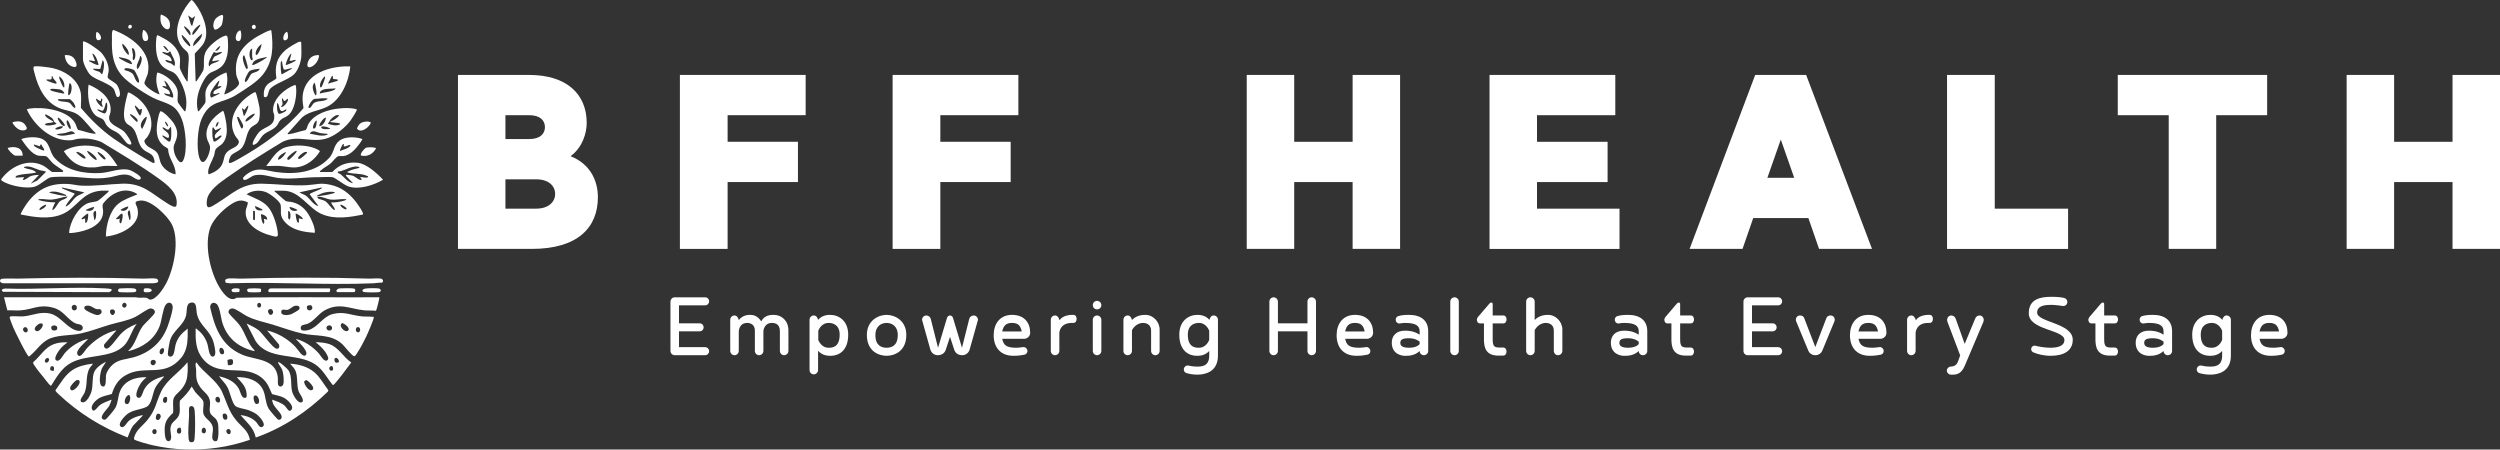 <?xml version="1.0" encoding="UTF-8"?>
<svg id="Source" xmlns="http://www.w3.org/2000/svg" viewBox="0 0 673.36 121.088">
  <rect x="0" y="0" width="673.36" height="121.088" fill="#333333" stroke="none"/>
  <defs>
    <style>
      .cls-1 {
        fill: #fff;
      }
    </style>
  </defs>
  <g id="Name">
    <g>
      <g>
        <path class="cls-1" d="M27.193,51.369c-5.281.444-6.34,4.581-10.426,6.317-3.505,1.489-7.55.797-11.162.1-.207-.297,1.519-2.847,1.834-3.259,3.046-3.971,6.586-5.361,11.57-4.919.854.076,1.78.329,2.64.381,3.649.222,7.678-.399,11.33-.514,5.515-.173,7.865,2.688,12.088,5.295.465.287,2.273,1.539,2.458.564.623-3.28-2.512-5.599-4.819-7.266-4.848-3.504-10.336-6.761-15.452-9.852-2.098-.805-4.11-1.085-6.346-.811-.542.066-1.141.328-1.767.373-5.103.372-9.868-3.858-11.899-8.252.008-.149.582-.259.723-.28,3.679-.534,10.225.359,12.264,3.907.244.425.577,1.691.814,1.829,1.308.247,2.848.893,4.15,1.011.14.013.673.127.55-.171-1.586-1.437-2.924-3.539-4.615-4.827-1.403-1.068-3.273-1.164-4.891-1.781-4.036-1.54-5.977-5.564-6.948-9.543-.13-.534-.385-1.134-.233-1.672.296-.423,4.283.171,4.985.319,3.216.679,6.57,2.74,7.553,6.043.473,1.589.147,3.13.191,4.72,2.626,3.07,5.407,5.819,8.703,8.165,1.722,1.225,3.54,2.364,5.338,3.475.707.437,5.216,3.246,5.594,3.215.498-.042-.012-1.488-.211-1.799-.545-.851-1.537-1.06-2.287-1.616-2.202-1.632-1.549-4.672-3.549-6.396-.357-.308-1.029-.609-1.321-.945-1.48-1.71-.095-6.225.39-8.237.372-.264,2.326,1.209,2.693,1.504,2.938,2.36,4.956,6.846,2.636,10.308-.634.946-1.352.941-.484,2.144.743,1.029,2.375,1.225,3.134,2.406.444.691.551,1.851.889,2.636.641,1.488,2.408,2.742,3.963,3.023.181-2.477-1.959-4.275-1.982-6.767-.162-.385-.87-.621-1.225-.916-2.248-1.864-2.045-4.667-1.515-7.3.128-.635.291-1.492.646-2.006.68-.205,3.072,2.437,3.475,3.049.876,1.329,1.324,2.643.885,4.215-.484,1.734-1.122,1.81-.601,3.935.205.836,1.563,3.7,2.394,2.013,1.226-2.488.643-8.584-.418-11.164-1.544-3.754-3.349-3.892-6.726-5.234-2.389-.949-7.785-4.498-9.407-6.455-2.486-3-2.739-6.12-2.649-9.817.01-.415-.157-2.494.418-2.438,4.762,1.763,10.495,5.881,9.242,11.721-.127.59-.938,2.236-.923,2.555.045.966,3.128,2.917,4.105,3.081-.531-1.474-.958-2.743-.886-4.348.013-.295.124-1.49.337-1.559,1.849.491,4.045,2.098,4.977,3.809.932,1.711.111,2.889.51,4.274.037.13,1.448,1.997,1.611,2.166.12.123.167.237.375.19.822-3.038-.216-6.148-1.74-8.77-1.356-2.335-2.157-1.626-3.966-2.958-2.286-1.683-2.381-5.379-2.098-7.972.031-.284.083-.615.313-.813,2.357,1.164,4.786,2.442,5.753,5.068.551,1.497.219,2.267.252,3.676.014.579,1.351,2.977,1.76,3.502.109.14.125.262.355.21.043-1.193.075-2.392.128-3.586.044-1.005.416-3.372-.127-4.156-.312-.451-.997-.927-1.381-1.388-2.697-3.246-1.266-7.591.798-10.776.211-.326,1.41-2.003,1.653-2.004.352.159.675.646.923.971,1.983,2.599,4.038,7.31,2.436,10.451-.576,1.13-1.702,2.066-2.515,3.024l.227,7.464c.235.055.244-.079.356-.209.24-.279,1.655-2.541,1.725-2.807.419-1.595-.242-3.159.666-4.999.739-1.497,3.583-3.807,5.18-4.264.77-.22.719.636.764,1.26.174,2.397.037,5.715-2.03,7.296-2.004,1.533-2.873.706-4.417,3.388-1.481,2.573-2.354,5.421-1.614,8.393.21.047.255-.068.375-.191.225-.231,1.522-1.871,1.583-2.068.225-.726-.042-2.005.066-2.829.326-2.49,3.448-4.663,5.654-5.361.533,2.128.098,3.927-.628,5.917,1.078-.208,4.068-1.903,4.024-3.071-.022-.582-.652-1.493-.741-2.163-.6-4.566,1.23-7.488,4.91-9.924.541-.358,4.165-2.436,4.521-2.088.552,4.34.525,8.322-2.269,11.893-1.617,2.066-4.871,4.024-7.133,5.456-4.045,2.559-7.078,1.239-9.377,6.486-1.086,2.478-1.471,8.049-.58,10.569,1.083,3.064,2.966-1.385,2.86-2.975-.046-.691-.626-1.52-.811-2.221-.853-3.235,1.717-6,4.273-7.553.37.079.87,3.087.934,3.605.219,1.753.205,3.706-.993,5.14-.564.675-1.663,1.04-1.978,1.799-.2.481-.18,1.018-.354,1.535-.441,1.309-1.802,3.398-1.568,4.727.026.145.06.226.187.309,1.35-.494,2.866-1.288,3.524-2.641.768-1.578.274-2.739,2.014-3.903.813-.544,2.124-.846,2.488-1.92.237-.699-.566-1.253-.932-1.896-2.183-3.838-.003-8.034,3.179-10.459.384-.293,1.519-1.099,1.914-1.237.176-.062.244-.18.403.031.248.329,1.003,3.663,1.056,4.233.087.946.13,2.636-.27,3.475-.439.921-1.328,1.044-1.985,1.666-1.517,1.437-1.175,4.214-2.778,5.783-.724.709-2.183,1.168-2.686,1.846-.228.307-.808,1.693-.453,1.954.34.25,2.385-.988,2.814-1.23,6.416-3.623,12.388-7.907,17.188-13.538-.317-1.937-.454-3.724.337-5.571,1.911-4.461,7.865-5.818,12.273-5.668-.395,4.052-2.46,8.994-6.29,10.896-2.443,1.213-5.47,1.195-7.311,3.516l-3.272,3.653c-.061.297.227.199.427.175,1.383-.168,2.956-.812,4.354-1.061.361-.208.529-1.126.739-1.527,1.496-2.857,5.385-4.026,8.395-4.32,1.607-.157,3.156-.214,4.72.252.138.2-1.394,2.575-1.659,2.934-1.4,1.896-3.702,3.787-5.896,4.679-4.313,1.754-8.227-1.004-12.548,1.174-4.971,3.006-10.114,6.204-14.859,9.564-1.945,1.377-5.138,3.598-5.435,6.147-.334,2.861.992,1.85,2.62.857,4.235-2.584,6.658-5.431,12.164-5.345,4.068.063,8.194.661,12.337.388,2.514-.166,3.409-.695,6.129-.096,2.917.642,4.999,2.215,6.82,4.51.376.475,2.261,3.057,1.954,3.501-3.553.755-7.577,1.374-11.028-.093-3.763-1.599-5.926-6.317-10.426-6.317h-2.329c-.053.235.078.244.21.357.448.384,2.513,2.27,2.764,2.397.449.228,1.276.194,1.814.326,2.637.646,4.119,2.516,5.179,4.892.465,1.042.957,2.196.86,3.358-3.002-.175-6.342-.704-8.306-3.214-1.288-1.646-.616-2.559-.891-4.27-.171-1.066-2.947-3.087-3.956-3.471-1.724-.656-3.689-.461-5.224.569,2.28,1.225,4.652,1.71,6.218,3.977,1.131,1.638,2.138,4.872,2.219,6.856.041,1.005-1.267.433-1.92.273-3.049-.749-7.141-2.975-6.735-6.665.088-.803.53-1.461.578-2.222-1.688-.893-2.887-.548-4.406.408-2.06,1.297-4.763,3.893-5.651,6.182-1.778,4.581-.189,11.756,2.203,15.931.845,1.474,2.874,4.572,4.788,3.146,12.733-.289,25.519-.049,38.273-.128.186.027.203-.074.186.188-.026.393-.75,3.349-.9,3.445-1.044-.117-2.137-.021-3.176-.124-3.887-.385-6.632-2.187-10.612-.005-1.782.977-2.964,3.033-4.756,3.679-.726.261-1.894.123-1.707,1.308.111.704,1.562.475,2.085.328,2.453-.689,3.811-3.56,6.421-4.28,3.066-.846,5.079.323,7.94.606,1.048.104,2.144-.008,3.194.143.259.253-1.738,4.722-2.032,5.332-.643,1.33-1.511,3.002-2.322,4.225-.171.258-.581,1.026-.871,1.023-.622-.008-2.636-2.684-3.207-3.218-3.101-2.902-7.112-2.04-10.934-2.914-2.624-.6-5.252-1.59-7.826-2.371-2.463-.748-4.645-1.106-7.011-2.305-.914-.464-2.913-1.983-3.756-2.045-.77-.056-1.305.493-1.102,1.231.906,1.183,2.177,2.189,3.034,3.393,1.494,2.102,2.028,4.807,3.923,6.653.028.184.011.227-.18.181-4.304-1.046-7.344-3.607-8.573-7.92-.312-1.095-.61-4.147-1.504-4.791-.896-.646-1.687-.086-1.699.932,1.258,5.561,3.044,10.391,8.638,12.775,3.516,1.498,9.062.966,9.597,6.139.061.594-.141,1.776.209,2.183.429.5,1.091.194,1.261-.366.247-.811.043-2.952-.26-3.782-.294-.805-.902-1.366-1.194-2.141.353-.324,2.494,1.703,2.769,2.077,1.125,1.529.612,3.963,1.044,5.754.205.851,1.449,3.282,2.516,2.973,1.181-.342-.544-2.309-.783-3.069-.52-1.651-.146-3.787-.788-5.38-.313-.778-.968-1.348-1.484-1.977,2.339.14,4.736.794,6.548,2.326,1.587,1.343,2.498,3.201,3.761,4.812l-.104.357c-5.521,5.417-12.126,9.849-19.45,12.402-.521-2.691-2.487-4.084-4.099-6.049,1.585.169,3.191.744,4.283,1.947.446.491.811,1.61,1.603,1.232,1.235-.59-.796-2.816-1.42-3.303-.645-.503-1.73-1.003-2.511-1.266-.866-.292-2.836-.519-3.409-1.123-.867-.912-1.361-3.614-2.024-4.9-.629-1.221-1.549-1.965-2.313-3.036,2.167.495,4.154,1.318,5.309,3.314.481.831.707,2.864,1.912,2.46.441-.148.151-1.7.014-2.121-.445-1.371-1.502-2.38-2.451-3.401,2.848-.149,6.055.84,7.198,3.69.637,1.586.499,3.212,1.387,4.781.227.4,2.322,2.884,2.583,2.961.637.189,1.048-.411.887-1.016-.324-1.219-2.643-2.698-2.487-4.374,1.123.441,2.608.878,3.465,1.758.447.46,1.055,1.946,1.752.879.655-1.004-1.192-2.646-2.032-3.117-1.009-.565-2.174-.671-3.256-1.025-.697-1.495-1.08-2.799-2.319-3.976-4.867-4.622-11.615-.124-16.12-5.281-2.156-2.468-2.19-5.234-2.136-8.374.218-.057.252.091.378.187,1.422,1.091,2.38,2.477,2.859,4.191.205.734.384,3.365,1.453,3.156,1.051-.206.464-2.367.305-3.151-.829-4.081-4.046-4.915-4.709-8.635-.181-1.014.107-3.058-1.549-2.747-1.398.262-1.024,2.215-1.29,3.376-.666,2.905-3.728,4.117-4.435,7.147-.137.586-.555,2.949-.493,3.416.081.615.703.774,1.184.421.591-.435.679-2.186.867-2.909.538-2.063,1.669-3.158,3.289-4.452.007,2.791.123,5.614-1.758,7.871-4.638,5.566-9.908,1.646-15.112,4.779-1.911,1.15-2.903,2.849-3.554,4.943-1.054.369-2.195.499-3.202,1.016-.918.47-2.685,2.012-2.117,3.171.477.974,1.51-.686,1.885-1.011.934-.809,2.217-1.16,3.338-1.633.069.069-.505,1.492-.625,1.702-.415.727-2.487,2.591-1.901,3.405.144.2.552.355.799.287.415-.115,2.484-2.665,2.756-3.171.751-1.398.652-2.72,1.142-4.145,1.085-3.157,4.145-4.208,7.271-4.121-.582.514-1.12.999-1.562,1.647-.448.657-1.859,3.325-.83,3.829,1.005.493,1.328-1.315,1.616-1.911,1.085-2.247,3.126-3.194,5.434-3.818.055.236-.131.3-.25.441-.728.865-1.572,1.667-2.082,2.701-.711,1.44-.882,4.436-2.415,5.139-1.667.764-3.621.726-5.2,1.976-.617.489-2.849,2.793-1.505,3.4.778.352,1.399-1.111,2.01-1.636,1.041-.894,2.454-1.31,3.778-1.571.154.119-2.428,2.589-2.622,2.853-.701.953-1.022,2.141-1.478,3.18-6.884-2.664-13.276-6.613-18.626-11.696-.235-.223-.869-.745-.797-1.042,1.371-1.866,2.518-4.028,4.474-5.358,1.647-1.12,3.627-1.553,5.578-1.785-.17.473-.585.764-.855,1.22-1.192,2.014-.436,4.724-1.468,6.841-.226.464-1.649,2.039-.582,2.333,1.231.34,2.356-2.112,2.595-3.09.373-1.528.116-3.461.628-4.911.445-1.26,2.053-2.326,3.206-2.899-.254.672-.82,1.177-1.104,1.853-.396.943-1.031,4.237.101,4.756,1.253.575.94-2.313,1.015-2.885.135-1.035,1.046-2.293,1.818-2.965,1.671-1.454,3.574-1.386,5.598-1.956,4.388-1.234,7.595-3.988,9.193-8.306.422-1.14,1.252-3.787,1.368-4.925.151-1.477-1.122-2.001-1.902-.896-.779,1.104-1.03,4.251-1.639,5.789-1.428,3.605-4.589,5.68-8.219,6.637-.068.018-.205.036-.185-.06,1.969-1.718,2.324-4.467,3.797-6.526.635-.888,3.147-3.068,3.327-3.734.186-.687-.511-1.145-1.145-1.147-.706-.003-3.144,1.82-4.047,2.261-2.266,1.107-4.486,1.394-6.843,2.095-2.611.777-5.158,1.765-7.828,2.37-2.678.606-5.582.371-8.068,1.248-2.622.925-3.843,3.387-5.948,4.992-.484 0-3.855-6.909-4.239-7.833-.165-.397-1.039-2.563-.977-2.776.029-.098.106-.154.2-.185.598-.194,2.557.041,3.378-.021,2.587-.195,4.814-1.508,7.617-.69,2.742.8,4.714,4.458,7.511,4.586,1.113.051,1.364-1.254.389-1.659-.579-.24-1.016-.124-1.719-.547-2.066-1.241-2.969-3.332-5.65-4.043-3.832-1.016-5.38.46-8.777.717-1.154.087-2.409-.05-3.574-.011l-.893-3.511,35.569-.006c.88.283,1.901.003,2.757.138.465.074.586.49,1.007.503,1.65.051,3.586-2.973,4.29-4.285,2.169-4.041,3.686-11.624,1.64-15.871-1.162-2.412-5.736-6.836-8.553-6.527-2.068.227-1.076.901-.771,2.129,1.147,4.614-4.807,7.221-8.495,7.551.001-2.88,1.011-6.922,3.339-8.81,1.41-1.143,3.309-1.772,4.97-2.458.238-.166-.011-.253-.162-.342-2.679-1.584-5.699-.538-7.771,1.474-.213.207-1.083,1.16-1.162,1.356-.272.669.014,1.282.036,1.913.131,3.896-4.589,5.46-7.765,5.841-.271.033-1.288.195-1.413 0.0.215-2.802,2.364-6.83,5.059-7.936.833-.342,2.041-.325,2.649-.624.388-.19,2.167-1.783,2.599-2.184.163-.152.406-.315.376-.568-.677.041-1.408-.056-2.077,0ZM52.559,4.286l-.817.634-1.069-.76.746,2.463.323.432.816-2.769ZM53.945,6.678c-.223-.22-2.752,2.04-2.012,2.769.345-.198,2.224-2.559,2.012-2.769ZM51.301,9.447c.206-1.119-.832-1.783-1.573-2.389-.31.197-.064.345.062.566.252.443.764,1.165,1.108,1.536.125.135.131.351.404.287ZM54.448,9.196c-.237-.055-.298.134-.44.251-.81.667-2.204,1.901-1.95,3.022.971-.907,2.201-1.857,2.39-3.272ZM51.175,12.468c.479-.553-1.399-2.412-1.824-2.769-.141-.119-.205-.305-.441-.25.16.772.476,1.272.957,1.874.115.144,1.169,1.307,1.308,1.145ZM34.683,14.734c.058-.487-.069-.87-.274-1.299-.089-.186-1.267-1.86-1.488-1.596-.042.591.341,1.3.654,1.8.084.134.91,1.328,1.107,1.094ZM69.262,14.691c.575-.513,1.173-2.076,1.174-2.852-.842.65-1.852,1.923-1.508,3.021.026.019.279-.12.334-.169ZM45.385,13.726c-.301-.555-.685-1.281-1.384-1.383-.146.144,1.062,1.638,1.384,1.383ZM59.358,12.47c-.308-.244-1.264.977-1.385,1.256.724.006,1.14-.682,1.385-1.256ZM35.566,12.973c-.082.083.232,1.671.256,1.956.035.41-.313.913.184,1.314.471-.512.502-1.28.426-1.935-.051-.442-.284-1.446-.866-1.335ZM67.918,13.099c-1.038.192-.851,3.021-.063,3.148.399.065.068-.812.059-1.067-.025-.691.029-1.391.004-2.082ZM45.886,13.854c-.308-.05-.367.337-.697.381-.348.046-.805-.191-1.157-.226-.187-.019-.331-.129-.283.158,1.001.883,2.146.57,2.505,2.155.045.198.019.196-.172.172-.483-.062-1.012-.337-1.515-.376-.061.67,1.128.755,1.617,1.027.275.153.482.532.835.611.44-1.385-.737-2.637-1.133-3.902ZM59.735,13.98c-.07-.064-1.206.257-1.452.255-.278-.003-.586-.267-.691-.202-.107.067-1.081,1.971-1.165,2.24-.144.459-.421,1.22-.028,1.606.554-1.125,1.992-.787,2.706-1.698l-1.823.317c-.28.007.253-1.068.499-1.264.134-.106,2.316-.927,1.953-1.255ZM65.716,14.863c-.914.48.469,3.767.755,3.772l.293-.341c.021-.374-.868-3.433-1.049-3.431ZM37.706,15.113c-.008,1.178-1.333,2.399-.693,3.522.657-.55,1.479-2.554,1.042-3.307-.094-.162-.131-.259-.349-.215ZM35.565,17.252c-.237-1.506-2.33-1.557-3.524-1.887-.041.292.221.398.415.527.403.268,2.173,1.174,2.602,1.301.169.05.33.082.506.059ZM71.821,15.365c-1.299.319-3.711.484-3.901,2.139.181.029.326-.007.496-.069.702-.258,2.553-1.289,3.168-1.745.141-.104.314.002.238-.324ZM36.152,18.932c-.389-.368-2.334-.834-2.594-.411-.295.48.723.526,1.025.658.222.097.899.45,1.048.588.599.553.775,2.145,1.631,2.521.739-.154-.74-3.005-1.111-3.356ZM69.933,18.512c-.77.103-2.07.17-2.707.628-.447.321-1.599,2.619-1.194,2.896.496.339,1.234-1.782,1.695-2.143.636-.499,1.969-.459,2.206-1.381ZM89.719,21.259c-.097-.153.058-.805-.271-.859l-1.134,2.138,2.634-.765.01-.366-1.239-.148ZM14.162,20.526c-.502-.115-.065.614-.368.826-.308.117-.638.035-.955.054-.107.007-.432-.064-.311.188.105.219,2.316.998,2.575.945.082-.017.172-.127.139-.255-.126-.498-1.123-1.089-1.08-1.758ZM17.31,23.546c.173-1.206-.411-2.341-1.383-3.021.003.632.333,1.395.606,1.973.059.125.556,1.299.777,1.048ZM87.557,20.652c-.251-.293-1.089,1.244-1.156,1.424-.187.508-.319.948-.101,1.47.329.047.408-.318.525-.543.157-.305.885-2.173.732-2.351ZM46.516,26.316c.675-.469-1.057-3.386-1.457-3.891-.09-.113-.667-.79-.807-.64l.628,1.509c-.089.088-1.339-.364-1.131.062.857.648,2.151.694,2.012,2.078l-1.635-.315.411.471,1.979.726ZM59.106,21.785c-.129-.14-.531.338-.625.444-.329.368-1.366,1.891-1.588,2.314-.24.459-.486,1.399.008,1.76l2.205-1.058c.221-.452-.772.021-.846.036-.606.117-1.029.153-.694-.568.318-.684,1.514-.802,2.043-1.356.204-.412-.907.032-1.005-.062l.502-1.509ZM84.787,22.288c-1.039.701-.402,2.539.19,3.396.686.001-.104-2.956-.19-3.396ZM18.445,25.687c.783-.218.963-1.978.793-2.62-.146-.551-.492-1.075-.633-.177-.067.428-.416,2.609-.16,2.797ZM90.327,23.8c-1.021.154-2.29.003-3.249.338-.453.158-1.027.481-.904,1.046,1.048-.31,2.333-.38,3.34-.75.101-.037,1.074-.413.813-.633ZM17.31,25.183c.006-.471-.72-.983-1.123-1.078-.326-.077-1.733-.203-2.087-.191-.636.021-.818.27-.163.553.377.163,3.23.844,3.373.717ZM88.313,26.57c-1.204-.284-2.436.058-3.658.055-.867.496-1.294,1.375-1.626,2.274.573.593.963-.57,1.316-.948.996-1.065,2.911-.348,3.968-1.381ZM15.737,26.694c-.41.274.184.463.464.543.801.227,1.87.089,2.538.483.564.333.756,1.129,1.402,1.365.456-.097-.195-1.225-.333-1.426-.137-.199-.869-.965-1.049-.965h-3.021ZM38.208,29.339c-.232-.107-.49.259-.629.197-.165-.075-1.077-1.274-1.258-1.078-.066.411,1.144,2.598,1.323,2.643.447.007.647-1.675.564-1.762ZM65.655,31.226c.266.199,1.161-2.153,1.203-2.387.207-1.15-.928.728-1.017.75l-.69-.503.504,2.139ZM68.548,30.598c-.141-.15-2.81,1.39-2.391,2.139.216.223,2.793-1.71,2.391-2.139ZM35.062,30.724c-.054.254.055.336.182.509.158.214,1.526,1.625,1.642,1.628.914-.678-1.704-2.265-1.825-2.137ZM14.118,31.901c-.216-.239-1.772-1.252-1.968-1.052-.213.778,2.269,1.797,2.267,1.951-.572.372-1.344.241-1.946.447-.151.052-.371.085-.321.306.113.498,2.655.151,2.961-.183.079-.086.131-.23-.014-.26-.631-.103-.551-.737-.979-1.209ZM88.944,32.739c.915-.295,1.743-.876,2.388-1.575-.165-.241-.285-.195-.534-.162-.633.084-1.388.766-1.784,1.24l-.7,1.124c1.115.259,2.174.698,3.272.125.039-.301.003-.2-.173-.264-.496-.18-1.309-.18-1.864-.276-.155-.027-.61-.024-.604-.211ZM39.467,31.479c-.154-.115-.711.499-.819.627-.601.716-1.069,1.837-.376,2.643.258-.399,1.537-3.014,1.195-3.27ZM64.244,31.506c-.106-.062-.239-.018-.353-.027-.203.199.779,2.503.98,2.858.387.682.689-.097.606-.595-.045-.269-1.096-2.156-1.233-2.236ZM17.436,33.87c.283-.269-1.107-1.758-1.378-1.956-.172-.126-.254-.237-.509-.183-.186.186,1.141,2.593,1.887,2.139ZM87.809,31.731c-.416-.407-2.09,1.896-1.761,2.265,1.014-.169,1.619-1.334,1.761-2.265ZM18.129,32.362c-.635.35.465,2.381.755,2.387.495.01-.178-1.598-.312-1.826-.122-.207-.262-.402-.444-.561ZM85.291,32.486c-.283-.035-.608.565-.694.753-.115.253-.526,1.265-.12,1.385.688.204.891-1.704.814-2.138ZM45.258,33.995c.156-.173-.452-1.21-.753-1.258-.179.278.521,1.515.753,1.258ZM58.101,34.248c.516-.304.817-.918.753-1.511-.533.291-.758.929-.753,1.511ZM14.92,34.75c.627.578,2.965-.757,1.577-.762-.222-.001-1.812.445-1.577.762ZM88.816,34.502c-.311-.048-.571-.249-.873-.325-.24-.06-1.309-.276-1.392.01-.221.762,1.672.616,2.078.563.174-.022.369-.059.187-.248ZM43.749,36.515c-.232.211,1.447,1.486,1.639,1.574.138.063.242.115.379.006.456-.285.451-3.35.247-3.972l-.689.837c-.481-.039-.859-.447-1.242-.608-.161-.067-.338-.072-.332.085.477.862,1.667,1.093,1.756,2.155.113,1.358-1.471-.337-1.757-.077ZM57.218,34.563c-.086.58,0,1.508,0,2.14,0,.097.222,1.147.274,1.236.08.137.1.211.287.214.359.006,1.819-1.12,1.958-1.575-.506-.356-1.347.762-1.698.692-.804-1.298,1.196-1.845,1.571-2.895l-1.576.722-.628-.849c-.035-.017-.183.281-.188.314ZM20.206,36.009c-.791-1.18-1.571-.41-2.642-.186-.807.169-1.621.133-2.393.376,1.567.773,3.416.053,5.035-.19ZM83.404,36.009c1.616.177,3.321.984,4.907.19-.152-.231-.334-.176-.558-.194-.592-.047-.982-.059-1.58-.182-1.056-.216-2.03-1.016-2.768.186ZM17.69,55.649c1.258-.493,1.923-1.946,2.903-2.698.645-.496,1.477-.664,2.129-1.141l-6.04-1.321c-.085.302.367.381.585.484.91.43,1.9.725,2.813,1.154.051.19-.05.208-.124.315-.5.722-1.277,1.442-1.793,2.236-.1.154-.575.854-.474.973ZM86.676,50.488l-6.042,1.321c.536.368,1.225.513,1.754.89,1.129.804,1.965,2.53,3.407,2.823l-2.384-3.197c.075-.321,2.528-1.132,2.975-1.436.161-.11.344-.141.29-.401ZM17.814,52.504c-1.451-.572-2.945-1.203-4.531-.756.024.195.462.27.627.315,1.105.306,2.581.62,3.717.691.25.016.198-.027.187-.251ZM90.202,51.748c-1.459-.287-3.25.063-4.535.819-.163.096-.317-.022-.248.312,1.438-.173,2.914-.395,4.311-.786.186-.052.418-.134.472-.344ZM18.192,52.881c-1.42.183-2.781.774-4.219.878-1.132.082-2.373-.254-3.4-.125-.175.022-.367.07-.186.25,1.461.442,3.008.594,4.532.633-.209.243-1.52,2.948-.31,1.766.554-.541.963-1.591,1.565-2.086.595-.489,1.714-.525,2.019-1.316ZM93.223,53.636c-1.361-.118-2.73.261-4.09.124-1.166-.117-2.355-.915-3.59-.754.013.148-.067.271.079.386.489.386,1.482.404,2.124.873.579.422,1.773,2.181,2.265,2.268.27.048.203-.081.143-.268-.205-.637-.819-1.088-.959-1.747.968.032,1.953-.095,2.896-.314.109-.025,1.461-.303,1.131-.567ZM12.4,55.146c-.139-.148-1.985.803-1.761,1.384.187.187,1.961-.798,1.761-1.384ZM91.713,55.146c-.356.356,1.599,1.743,1.633,1.07.018-.357-1.452-1.251-1.633-1.07ZM70.688,56.656c.05-.225-.066-.249-.209-.357-.172-.131-1.738-.847-1.804-.775.101,1.163,1.029,1.233,2.013,1.132ZM34.557,55.65c-.177-.172-1.612.527-1.855.718-.102.08-.231-.003-.158.286.818.394,1.9-.093,2.013-1.005ZM25.367,55.776c-.164-.152-2.409.687-2.265.879.876.285,2.081.206,2.265-.879ZM77.991,55.776c.055.963,1.423,1.315,2.137.818-.004-.192-1.969-.984-2.137-.818ZM34.935,56.657c-1.055.244-.161,1.782-.124,2.517.647.474.264-2.262.124-2.517ZM25.369,59.174c.496.455.74-2.3.312-2.391-.938.336-.332,1.632-.312,2.391ZM68.171,56.782v2.329c.198.256.312.248.504,0v-2.14c0-.133-.357-.24-.504-.189ZM77.613,56.782v1.825c0,.074.264.761.443.443.271-.482.326-2.139-.443-2.268ZM23.731,57.538c-.137-.157-1.642,1.093-1.761,1.323.029.554.8-.203.946.058l.06,1.136c.745.106.873-2.381.754-2.517ZM32.291,58.923c-.122.485-.294.923.189,1.256.318-.004.855-2.553.375-2.642-.365-.067-1.26,1.076-1.57,1.324-.178.432.929-.008,1.006.062ZM81.515,59.048c.364-.349-1.722-1.695-1.887-1.51-.033.399.265,2.258.566,2.391.047.021.317.046.315-.063l-0-1.069,1.006.251ZM71.947,59.174c.177-.849-.927-1.398-1.635-1.51-.14.146.191,2.452.692,2.643.338-.437.123-.904.063-1.383l.88.25ZM33.078,82.685c.638.637,1.407-.503.8-.988-.679-.543-1.265.523-.8.988ZM69.645,81.6c-.519.144-.466,1.218.096,1.237.857.029.742-1.47-.096-1.237ZM19.92,82.107c-.946.146-.719,1.629.216,1.494.898-.129.661-1.629-.216-1.494ZM83.117,82.241c-.171.038-.388.13-.449.307-.234,1.815,2.343.987,1.155-.315-.234-.051-.474-.044-.707.008ZM27.098,83.379c-.253-.244-.684-.029-1.072-.115-.625-.138-1.378-.82-1.987-.918-.631-.102-1.642.014-1.253.869.225.493,2.785,1.634,3.407,1.644.839.014,1.644-.767.905-1.48ZM79.467,82.368c-.807.149-1.417,1.119-2.294,1.115-.412-.002-1.35-.377-1.422.448-.111,1.278,2.045.969,2.791.659.276-.115,1.948-1.08,2.028-1.244.43-.873-.369-1.114-1.105-.978ZM72.917,83.244c-1.55.012-.254,2.496.549,1.18.285-.467-.113-1.183-.549-1.18ZM29.99,83.366c-.925.268.095,2.321.843,1.1.419-.684-.151-1.301-.843-1.1ZM92.17,87.015c-1.202.666.709,2.711,1.548,2.053.82-.642-.934-1.918-1.548-2.053ZM10.728,87.148c-.478.11-1.633,1.096-1.336,1.65.872,1.626,3.435-2.132,1.336-1.65ZM15.266,88.853c.806-1.466-1.688-1.588-1.461-.439.14.705.921.739,1.461.439ZM88.533,87.645c-1.029.184-.64,1.663.446,1.34.807-.24.525-1.513-.446-1.34ZM7.334,89.356c.503-.584-.33-1.687-.945-1.07-.616.619.417,1.682.945,1.07ZM96.208,88.151c-.409.121-.39.684-.32,1.028,1.207,1.251,1.627-1.413.32-1.028ZM59.447,93.685c-.646.158-.381,2.01.578,1.723.756-.226.157-1.903-.578-1.723ZM43.587,93.813c-.595.165-.92,1.547-.147,1.624.654.065,1.247-1.929.147-1.624ZM61.379,98.319c1.19.186,1.584-.185,1.32-1.383-.517-.414-.9-.116-1.436.019l.116,1.363ZM40.757,98.17c.83.831,1.888-1.021.656-1.229-.862-.146-1.064.821-.656,1.229ZM20.675,102.379c-.464.14-1.85,1.63-1.79,2.133.251,2.105,3.639-1.678,2.244-2.14-.153-.045-.303-.039-.455.007ZM82.482,102.373c-.155.013-.531.283-.571.447.025.784,1.238,2.64,2.119,2.243,1.228-.554-1.254-2.714-1.547-2.69ZM34.643,106.402c-.729.066-1.691,2.302-.476,2.44.929.106,1.247-2.51.476-2.44ZM68.638,106.531c-.728.167-.1,2.11.246,2.225,1.572.522.85-2.55-.246-2.225Z"/>
        <path class="cls-1" d="M58.448,118.69c.542-.544.448-3.948.221-4.755-.382-1.358-1.038-1.419-1.771-2.258-.734-.84-.266-2.209-.311-3.215-.096-2.139-1.621-2.684-2.693-4.23-1.2-1.73-1.022-2.733-1.076-4.715-.017-.626-.366-1.348.058-1.947,1.862,2.795,5.515,4.855,6.922,7.935,1.283,2.81,1.737,5.199,3.845,7.737,1.379,1.662,3.322,2.806,3.649,5.226-2.855.953-5.783,1.704-8.771,2.121-5.953.831-11.557.639-17.416-.67-.687-.154-4.876-1.201-5.022-1.66.23-2.234,2.267-3.468,3.577-5.075,2.339-2.869,2.343-4.794,3.777-7.805,1.459-3.064,4.975-5.18,7.049-7.806.083.758.101,1.57.068,2.334-.095,2.13-.391,3.377-1.771,5.027-.763.911-1.996,1.599-2.137,2.899-.115,1.067.109,2.289-.025,3.374-1.868,1.708-2.407,2.732-2.246,5.318.043.685.113,2.39,1.058,2.291,1.162-.122.453-2.388.454-3.057.003-2.003,1.123-2.155,2.018-3.394.934-1.293.282-2.995.569-4.466,1.194-1.142,2.326-2.324,3.145-3.777.381.438.593.985.947,1.442.479.619,1.978,1.926,2.166,2.491.283.852-.214,2.215.058,3.342.374,1.555,2.439,1.91,2.562,4.11.048.861-.427,2.212-.033,2.93.216.393.818.57,1.132.254ZM44.988,107.032c-.934-.673-1.535,1.113-.733,1.431.806.321.847-.942.733-1.431ZM58.44,106.903c-.615.176-.522,1.173.039,1.43,1.229.564.952-1.712-.039-1.43ZM51.264,109.429c-.569.172-.305,1.858-.335,2.436-.1,1.891-.337,4.427-.131,6.289.071.64.231,1.018.946.954.651-.058.643-.81.689-1.334.16-1.833.16-5.218.006-7.052-.06-.709-.269-1.566-1.174-1.293ZM42.83,113.017c1.449-1.265-.989-2.791-.846-.177.245.245.544.441.846.177ZM60.272,112.896c.155.138.434.182.638.147.595-.181.412-1.986-.716-1.607-.404.136-.177,1.232.078,1.46ZM48.642,115.212c-.907-.228-1.278.858-.78,1.503,1.087.405,1.073-.742.78-1.503ZM54.787,115.214c-.601.175-.702,1.628.221,1.495.753-.108.523-1.712-.221-1.495ZM41.575,115.59c-.841.121-.664,1.404.076,1.34.751-.065.726-1.456-.076-1.34ZM61.971,116.802c.407-.423.077-1.567-.725-1.166-.76.38.149,1.765.725,1.166Z"/>
        <path class="cls-1" d="M16.87,46.333l.188-.313c-.869-.735-1.912-1.254-2.771-2.014-.398-.353-1.529-1.782-1.763-1.888-.39-.176-1.662-.096-2.19-.202-1.877-.377-3.558-2.958-4.607-4.455,1.427-.555,3.882-.69,5.323-.163,2.522.922,2.108,3.531,3.678,5.26,3.115,3.431,8.034,4.317,12.47,4.033,2.436-.156,5.473-1.514,7.806-.768.55.176,3.236,1.611,2.898,2.272-.49.955-2.189-.574-2.843-.816-1.974-.73-3.793.215-5.763.528-4.066.646-7.464-.249-11.418-.214-1.097.01-3.008-.003-4.033.122-1.179.144-2.986,2.122-4.489,2.561-2.271.663-6.755-.243-8.754-1.522-.562-.36-.116-.708.213-1.101,2.705-3.23,7.354-5.131,11.245-2.805.432.258,1.786,1.486,2.039,1.486h2.77ZM10.757,39.405l-1.628-.498c-.045.291.047.39.257.56.275.223,1.99,1.032,2.327,1.074.193.024.216.015.186-.187-.075-.516-.639-.941-.759-1.447-.349-.093-.284.255-.383.498ZM8.247,49.479l1.825-.88,2.328-2.327c-.031-.154-1.387-.339-1.704-.437-1.369-.426-2.639-1.323-4.213-.886-.038.268-.011.203.16.281.924.418,2.36.339,3.114,1.228-1.476.391-3.22.307-4.658.693-.386.104-.995.181-.88.692l2.265-.124-.377.753c.875.057,1.441-.789,2.267-1.068.616-.208,1.49-.301,2.139-.315l-2.266,2.389Z"/>
        <path class="cls-1" d="M89.509,46.333c1.825-2.007,4.182-2.806,6.889-2.483,2.359.282,5.206,2.868,6.768,4.56-2.479,1.48-6.529,2.788-9.348,1.797-1.258-.442-3.556-2.403-4.305-2.493-1.062-.127-2.537.02-3.659.008-3.579-.037-7.344.657-10.805.23-2.142-.264-4.959-1.433-7.003-.55-.531.229-2.321,1.761-2.595.694-.109-.426,1.286-1.383,1.676-1.614,2.507-1.486,4.356-.573,6.936-.187,5.182.775,10.904.282,14.633-3.8,1.405-1.538,1.077-3.388,2.777-4.65,1.52-1.129,4.439-1.024,6.156-.39-.239.472-.515.887-.83,1.31-1.015,1.366-2.508,3.059-4.281,3.273-.45.054-.936-.046-1.364.021-.557.087-1.539,1.48-2.083,1.946-.784.671-1.843,1.153-2.578,1.828-.154.141-.36.252-.319.5h3.336ZM92.593,38.781c-.259-.054-.292.128-.401.29-.151.224-.746,1.407-.604,1.598.611-.293,2.576-.778,2.766-1.45.029-.199.012-.211-.184-.186-.498.065-1.016.489-1.576.378l-.001-.629ZM96.874,45.199c-.428-.589-1.396-.327-2.018-.192-1.323.287-2.427,1.13-3.825,1.189-.322.458.402.494.744.767,1.035.827,1.85,2.158,3.336,2.391l-1.702-1.759-.312-.505c.099-.073,1.536.122,1.764.186.788.22,1.506,1.068,2.209,1.191.184.032.359.079.306-.181l-.376-.568c.442-.148,1.911.416,2.138-.066.062-.243-.169-.212-.332-.289-1.504-.713-3.587-.449-5.207-.906-.052-.289.019-.201.162-.28.851-.473,2.159-.752,3.112-.979Z"/>
        <path class="cls-1" d="M71.948,89.012c2.675.634,5.049,1.975,7.052,3.837.89.827,1.29,1.541,2.016,2.391.475.556,1.38.934,1.511-.004.142-1.012-2.175-3.251-2.899-3.957,2.366.551,4.624,2.106,6.233,3.9.489.545,1.425,2.422,2.249,1.877.609-.403.143-1.134-.108-1.626-.588-1.152-1.597-2.037-2.523-2.897-.131-.121-.508-.113-.249-.375,1.156.064,2.401.143,3.496.533,2.523.898,3.739,3.506,5.88,4.944-.574.73-4.484,6.175-4.953,6.097-1.581-1.916-2.628-4.157-4.75-5.581-4.916-3.301-12.647-.931-16.078-6.331l-2.416-4.696c1.116.598,2.355,1.061,3.331,1.892,1.063.906,3.668,4.663,4.69,4.883.747.161.916-.494.722-1.105l-3.205-3.78ZM90.232,97.541c.373.224.879.273,1.086-.184-.198-1.326-1.739-1.328-1.086.184ZM89.679,99.692c.124-.462-.005-1.319-.607-1.054-.776.341-.322,1.653.607,1.054Z"/>
        <path class="cls-1" d="M36.824,87.249c-1.367,1.686-1.911,4.314-3.412,5.84-3.435,3.492-9.989,2.264-14.341,4.669-2.487,1.374-3.803,3.795-5.288,6.107-.175.041-.207-.025-.316-.122-.451-.398-1.369-1.657-1.819-2.21-.734-.902-1.612-1.956-2.246-2.916-.191-.29-.644-.794-.412-1.112,1.847-1.531,3.088-3.896,5.426-4.78,1.164-.44,2.549-.596,3.775-.506-.582.463-1.201.887-1.7,1.447-.478.536-2.329,2.931-1.29,3.434.901.436,1.727-1.386,2.239-1.981,1.532-1.781,3.99-3.327,6.291-3.842-.625.876-3.479,3.014-2.872,4.184.71,1.371,1.992-1.038,2.498-1.601,1.992-2.219,4.835-4.099,7.742-4.848.069-.018.205-.036.185.06l-3.218,3.709c-.215.56.19,1.266.829,1.088.893-.249,2.724-2.934,3.459-3.727,1.275-1.376,2.715-2.235,4.471-2.892ZM12.617,96.456c-.336.092-.711.695-.459,1.037.536.727,1.475-.704.871-.995-.132-.081-.266-.083-.412-.043ZM14.414,99.964c.243-.675.258-1.579-.667-1.27-.219.146-.3.833-.159,1.026l.826.244Z"/>
        <path class="cls-1" d="M.22,75.192c.294-.294,3.85-.133,4.57-.151,11.123-.28,22.482-.334,33.603,0,1.039.031,2.735-.174,3.653-.002.296.055.602.374.576.682-.045.535-.915.496-1.323.578l-40.168-0c-.681.106-1.54-.476-.91-1.108Z"/>
        <path class="cls-1" d="M60.772,76.143l-.138-.639c.054-.199.382-.397.577-.44.931-.207,2.811.009,3.881-.022,11.236-.324,22.999-.355,34.232,0,.94.03,2.442-.157,3.275-.002.557.104.836.852.229,1.104-.749-.06-1.524.127-2.235.157-12.79.542-25.956-.421-38.785.001l-1.036-.159Z"/>
        <path class="cls-1" d="M31.662,44.696c-1.175.061-2.419-.079-3.587.003-.836.058-1.679.328-2.513.382-3.921.255-6.253-1.136-8.372-4.334,2.28-1.652,6.286-1.847,8.959-1.174,2.605.657,4.113,3.031,5.513,5.124ZM25.997,43.06c.33-.748-2.315-2.593-2.517-2.391-.081.565,2.223,2.698,2.517,2.391ZM22.975,42.682c.469-.473-1.815-1.982-2.391-1.761-.254.22,1.642,1.626,1.883,1.704.169.055.332.077.508.057ZM26.437,40.923c-.222.004-.141.166-.067.314.153.308,1.437,1.667,1.707,1.698,1.002.116-.298-1.104-.567-1.325-.153-.126-.974-.69-1.072-.688Z"/>
        <path class="cls-1" d="M71.696,44.696c1.616-1.892,2.685-4.248,5.232-5.027,2.289-.7,5.667-.631,7.894.274.271.11,1.301.561,1.342.805-1.301,2.198-3.727,4.103-6.35,4.325-1.633.138-2.886-.265-4.406-.374-1.207-.086-2.496.06-3.712-.003ZM79.878,40.669c-.281-.261-2.25,1.411-2.422,1.795-.069.155-.162.317-.036.472.145.192.253.131.44.058.355-.14,2.293-2.07,2.018-2.325ZM74.844,42.934c.656.39,2.342-1.754,2.138-2.014-.838.416-1.985.997-2.138,2.014ZM82.111,40.947c-.424.086-1.569.997-1.758,1.392-.248.517.199.537.606.353.163-.074,1.709-1.413,1.754-1.52.045-.336-.392-.267-.602-.225Z"/>
        <path class="cls-1" d="M22.346,11.21c.473-.465,4.208,2.257,4.725,2.766,1.21,1.194,2.231,3.25,2.21,4.975-.007.582-.397,1.455-.237,1.989.124.414,1.919,1.25,2.418,1.863.557.683,1.57,3.48.074,3.332-.447-.588-.467-1.346-.792-1.985-.819-1.608-4.968-2.534-6.446-4.003-.786-.781-1.952-3.142-1.952-4.217v-4.721ZM26.5,17.504c.132-.133-.434-1.636-.561-1.893-.1-.201-.778-1.404-1.075-1.127l.754,2.013-1.573-.252-.062.25c.833.327,1.576,1.001,2.516,1.009ZM25.117,18.512c-.367.313,1.516.762,1.626.827.256.151.459.493.702.68.278.002,1.012-3.493.19-3.774l-.626,2.334-1.893-.067Z"/>
        <path class="cls-1" d="M81.138,15.427c-.133,1.442-.869,3.481-1.885,4.536-1.485,1.542-5.877,2.727-6.702,4.251-.382.707-.33,2.458-1.467,1.832-.129-1.428.11-2.628,1.251-3.558.416-.339,2.006-1.086,2.108-1.421-.475-3.253.026-5.504,2.537-7.656.559-.479,3.242-2.214,3.85-2.199.116.003.305.115.305.186,0,1.266.113,2.804,0,4.029ZM77.991,16.371l.502-1.888c-.641.035-1.675,2.857-1.509,3.021.423.018,2.532-.973,2.642-1.197.048-.281-.097-.185-.286-.161-.423.054-.867.333-1.349.225ZM75.976,16.497c-.368-.097-.367.438-.383.687-.019.291.03,2.848.322,2.839l2.831-1.576c-.547-.277-1.862.535-2.271.259-.229-.155-.496-1.837-.499-2.21Z"/>
        <path class="cls-1" d="M35.314,38.906c-.31.015-.539.044-.826-.119-.688-.391-1.664-2.111-2.514-2.773-1.13-.881-2.279-.986-3.259-2.28-.322-.425-.583-1.219-.889-1.503-.393-.365-1.331-.601-1.821-.949-2.254-1.601-2.518-6.011-2.147-8.49,3,1.247,6.376,3.675,5.905,7.354-.069.539-.4,1.026-.379,1.648.065,1.925,2.927,2.542,4.108,3.708.412.406,2.26,2.962,1.821,3.404ZM27.129,27.198c-.285.244-1.468-1.179-1.233-.34.207.742,1.011,1.689,1.738,1.975.084-.403-.241-.697-.26-1.07-.023-.471.523-1.187-.116-1.195l-.128.629ZM28.766,27.702c-.495-.455-.429,2.216-1.288,2.119-.366-.041-.811-.403-1.229-.356-.35.276,1.604,1.042,1.764,1.081.85.206,1.041-2.284.753-2.844Z"/>
        <path class="cls-1" d="M68.172,39.031c-.58-.416,1.148-2.979,1.567-3.404,1.735-1.758,4.482-1.491,4.101-4.72-.037-.311-.212-.504-.248-.758-.475-3.317,3.139-6.289,5.914-7.303.219.222.226.471.253.758.183,1.929-.266,4.955-1.362,6.581-.997,1.479-1.916,1.262-2.867,2.169-.405.387-.566.962-.884,1.382-1.036,1.368-2.662,1.579-3.774,2.646-.9.863-1.354,2.5-2.699,2.649ZM75.725,28.834c.738.018,1.719-1.228,1.834-1.882.156-.887-.634.253-.892.253-.379.001-.355-.674-.69-.762-.124.513.18,1.096.123,1.562-.044.367-.363.491-.376.829ZM75.631,29.809c-.453-.451-.408-1.69-.912-2.108-.243.538-.109,2.602.337,2.906.279.19,1.162-.24,1.465-.411.287-.162.678-.332.588-.732-.149-.158-1.024.796-1.478.345Z"/>
        <path class="cls-1" d="M1.422,77.717c8.833.32,18.128-.55,26.909-.042.273.016,1.327.099,1.487.149.777.244-.326,1.064-.858.867l-28.108-.1c-.813-.462-.093-.851.57-.875Z"/>
        <path class="cls-1" d="M73.018,77.68h15.736c.327,0,.193,1.007-.126,1.007h-16.114c-.36,0-.407-1.007.504-1.007Z"/>
        <path class="cls-1" d="M57.741,7.916c-.037-.023-.248-.572-.263-.679-.097-.702.108-1.533.517-2.112.273-.386,1.604-1.329,2.002-1.038.306.223-.102,2.261-.281,2.632-.24.499-1.453,1.518-1.974,1.197Z"/>
        <path class="cls-1" d="M43.432,3.913c1.012.376,2.105,1.074,2.301,2.228.502,2.956-2.081,1.699-2.455-.314-.05-.267-.188-1.885.155-1.914Z"/>
        <path class="cls-1" d="M17.436,14.861c1.23-.13,2.286.228,2.838,1.379.568,1.185.613,2.292-.984,1.613-1.228-.522-1.726-1.73-1.854-2.993Z"/>
        <path class="cls-1" d="M6.107,41.927h-1.951c-.494,0-2.089-1.597-2.078-2.076,1.778-.564,4.068-.178,4.03,2.076Z"/>
        <path class="cls-1" d="M85.922,14.861c.013,1.096-.758,2.357-1.676,2.92-1.436.881-1.767-.04-1.206-1.332.508-1.17,1.638-1.691,2.882-1.588Z"/>
        <path class="cls-1" d="M97.271,41.909c-.49-.3.835-1.966,1.4-2.151.403-.132,2.529-.168,2.609.22-.862,1.523-2.25,2.3-4.009,1.931Z"/>
        <path class="cls-1" d="M3.934,32.768c1.153-.203,2.222-.085,2.907.934.406.605.663,1.137-.227,1.367-1.392.359-2.65-.912-3.274-2.018.008-.125.454-.258.595-.283Z"/>
        <path class="cls-1" d="M98.356,32.773c.516-.055,1.13-.119,1.536.287-.432,1.243-2.821,3.049-3.754,1.526.452-1.09,1.006-1.684,2.217-1.813Z"/>
        <path class="cls-1" d="M90.894,78.687c-.578-.181-.226-.934.624-1.013.678-.063,3.302-.095,3.857.061.592.166.22.952.052.952h-4.532Z"/>
        <path class="cls-1" d="M31.946,77.837c.144-.142.457-.145.655-.162.838-.071,2.59-.091,3.407.003.896.103.91.879.246,1.006-.466.089-3.555.089-4.021 0-.206-.039-.351-.136-.426-.337-.034-.143.038-.41.139-.51Z"/>
        <path class="cls-1" d="M98.481,77.714c.709-.106,2.789-.132,3.483-.025.774.119.759.875.131.995-.543.104-3.309.085-3.891-.005-.977-.15-.637-.829.277-.966Z"/>
        <path class="cls-1" d="M70.293,77.824c.06.097.041.529-0.0.657-.041.164-.153.18-.296.207-.376.07-2.649.071-3.022 0-.38-.072-.546-.598-.284-.851.269-.259,3.474-.22,3.602-.013Z"/>
        <path class="cls-1" d="M38.587,8.063c1.057.144,2.012,2.876.672,2.995-1.189.106-1.007-2.299-.672-2.995Z"/>
        <path class="cls-1" d="M64.771,8.188c.298.66.453,3.036-.662,2.879-1.233-.173-.434-2.901.662-2.879Z"/>
        <path class="cls-1" d="M25.999,8.567c.805.158,1.899,2.007.66,2.247-1.062.205-.852-1.618-.66-2.247Z"/>
        <path class="cls-1" d="M77.359,8.566c.226.582.468,1.873-.252,2.201-1.383.629-.8-2.068.252-2.201Z"/>
        <path class="cls-1" d="M38.919,77.698c2.606-.379,2.611,1.35,0,.972-.288-.096-.229-.521-.189-.783l.189-.189Z"/>
        <path class="cls-1" d="M64.502,77.824c.06.097.041.53-0.0.657l-.188.189c-.448-.026-1.782.235-1.916-.323-.288-.942,1.98-.722,2.104-.523Z"/>
        <path class="cls-1" d="M68.77,7.653c-.62.605-1.413-.511-.6-.915.651-.323.893.628.6.915Z"/>
        <path class="cls-1" d="M35.42,6.823c.52.817-1.028,1.36-.864.302.074-.477.706-.55.864-.302Z"/>
      </g>
      <g>
        <g>
          <path class="cls-1" d="M161.038,53.115c0,8.168-5.421,13.924-17.806,13.924h-19.881V20.181h19.144c10.109,0,15.53,5.154,15.53,12.919,0,2.677-1.07,6.56-4.351,8.97,5.423,2.142,7.363,6.76,7.363,11.044ZM136.136,31.025v6.426h6.426c2.879,0,4.218-1.405,4.218-3.214,0-1.807-1.339-3.212-4.218-3.212h-6.426ZM149.526,52.245c0-2.209-1.808-3.949-5.088-3.949h-8.302v7.9h8.302c3.279,0,5.088-1.808,5.088-3.951Z"/>
          <path class="cls-1" d="M195.977,31.025v7.163h18.944v10.844h-18.944v18.007h-12.853V20.181h33.872v10.844h-21.019Z"/>
          <path class="cls-1" d="M253.273,31.025v7.163h18.944v10.844h-18.944v18.007h-12.853V20.181h33.872v10.844h-21.019Z"/>
          <path class="cls-1" d="M377.105,20.181v46.858h-12.786v-18.007h-15.732v18.007h-12.786V20.181h12.786v18.007h15.732v-18.007h12.786Z"/>
          <path class="cls-1" d="M436.207,56.196v10.844h-35.009V20.181h33.872v10.844h-21.088v7.163h19.012v10.844h-19.012v7.163h22.225Z"/>
          <path class="cls-1" d="M487.079,58.739h-14.861l-2.879,8.3h-14.258l17.672-46.858h13.723l17.74,46.858h-14.259l-2.877-8.3ZM483.263,47.894l-3.616-10.309-3.614,10.309h7.23Z"/>
          <path class="cls-1" d="M557.026,56.196v10.844h-32.602V20.181h12.853v36.014h19.749Z"/>
          <path class="cls-1" d="M610.641,31.025h-13.723v36.014h-12.785V31.025h-13.723v-10.844h40.23v10.844Z"/>
          <path class="cls-1" d="M673.36,20.181v46.858h-12.786v-18.007h-15.732v18.007h-12.786V20.181h12.786v18.007h15.732v-18.007h12.786Z"/>
        </g>
        <g>
          <path class="cls-1" d="M182.884,87.084h5.551c.609,0,1.083.475,1.083,1.083s-.475,1.083-1.083,1.083h-5.551v4.256h7.031c.609,0,1.083.476,1.083,1.084,0,.607-.475,1.083-1.083,1.083h-8.194c-.634,0-1.136-.529-1.136-1.163v-13.269c0-.634.502-1.163,1.136-1.163h8.194c.609,0,1.083.476,1.083,1.084,0,.607-.475,1.083-1.083,1.083h-7.031v4.838Z"/>
          <path class="cls-1" d="M205.618,94.51c0,.634-.529,1.163-1.163,1.163s-1.136-.529-1.136-1.163v-5.472c0-1.612-1.163-2.06-2.063-2.06-2.272,0-2.272,2.326-2.272,2.378v5.155c0,.634-.529,1.163-1.163,1.163s-1.137-.529-1.137-1.163v-8.378c0-.634.503-1.163,1.137-1.163s1.03.58,1.163,1.242c1.083-1.402,2.589-1.402,3.092-1.402,1.004,0,2.035.344,2.96,1.746.872-1.746,2.643-1.746,3.383-1.746,2.115,0,3.938,1.56,3.938,4.229v5.472c0,.634-.529,1.163-1.163,1.163s-1.136-.529-1.136-1.163v-5.312c0-1.957-1.296-2.22-2.193-2.22-1.613,0-2.247,1.4-2.247,2.352v5.181Z"/>
          <path class="cls-1" d="M218.045,86.132c0-.634.502-1.163,1.136-1.163s1.031.529,1.163,1.189c1.111-1.349,2.803-1.349,3.226-1.349,2.405,0,4.889,1.613,4.889,5.341,0,4.386-2.617,5.682-4.678,5.682-.74,0-2.22,0-3.437-1.347v5.181c0,.634-.529,1.163-1.163,1.163s-1.136-.529-1.136-1.163v-13.533ZM220.398,91.55s.713,2.115,2.775,2.115c.846,0,2.986,0,2.986-3.515,0-2.909-2.14-3.172-2.986-3.172-2.062,0-2.775,2.115-2.775,2.115v2.458Z"/>
          <path class="cls-1" d="M233.484,90.201c0-3.806,3.014-5.392,5.313-5.392s5.313,1.586,5.313,5.392c0,4.495-3.305,5.631-5.313,5.631s-5.313-1.136-5.313-5.631ZM241.81,90.255c0-2.537-1.717-3.278-3.013-3.278s-3.013.74-3.013,3.278c0,2.96,1.797,3.409,3.013,3.409s3.013-.449,3.013-3.409Z"/>
          <path class="cls-1" d="M254.739,94.193c-.343,1.057-1.216,1.48-2.194,1.48-.977,0-1.797-.74-2.009-1.692l-2.193-7.824c0-.66.529-1.189,1.163-1.189.556,0,1.057.396,1.19.925l1.955,7.771,2.432-8.088c.106-.317.423-.607.794-.607.369,0,.686.29.792.607l2.432,8.088,1.957-7.771c.132-.529.634-.925,1.189-.925.634,0,1.163.529,1.163,1.189l-2.194,7.824c-.211.952-1.03,1.692-2.009,1.692-.977,0-1.849-.423-2.193-1.48l-1.136-3.463-1.137,3.463Z"/>
          <path class="cls-1" d="M276.734,94.536c0,.529-.371.926-.846,1.006-.714.157-1.692.29-2.909.29-3.673,0-5.338-2.459-5.338-5.525,0-3.039,1.638-5.498,4.942-5.498s4.891,2.089,4.891,4.838c0,.899-.767,1.612-1.692,1.612h-5.842c.37,1.666,1.03,2.406,3.833,2.406.369,0,1.136-.08,1.929-.186.554,0,1.031.503,1.031,1.057ZM275.2,89.277c-.343-1.824-1.242-2.299-2.643-2.299-1.612,0-2.299.792-2.616,2.299h5.259Z"/>
          <path class="cls-1" d="M288.684,86.978c-3.225,0-3.356,2.616-3.356,2.616v4.916c0,.634-.529,1.163-1.163,1.163s-1.137-.529-1.137-1.163v-8.378c0-.634.503-1.163,1.137-1.163s1.083.634,1.215,1.295c.926-1.454,3.12-1.454,3.437-1.454h.29c.582,0,.873.477.873,1.111,0,.554-.291,1.057-.873,1.057h-.423Z"/>
          <path class="cls-1" d="M295.478,81.03c.634,0,1.163.529,1.163,1.163s-.529,1.136-1.163,1.136-1.137-.502-1.137-1.136.503-1.163,1.137-1.163ZM294.341,86.132c0-.634.503-1.163,1.137-1.163s1.163.529,1.163,1.163v8.378c0,.634-.529,1.163-1.163,1.163s-1.137-.529-1.137-1.163v-8.378Z"/>
          <path class="cls-1" d="M302.589,86.132c0-.634.503-1.163,1.137-1.163s1.03.554,1.163,1.215c1.347-1.374,3.012-1.374,3.726-1.374,1.823,0,3.726,1.746,3.726,3.939v5.762c0,.634-.529,1.163-1.163,1.163s-1.136-.529-1.136-1.163v-5.472c0-1.612-1.242-2.06-2.167-2.06-2.035,0-2.986,1.955-2.986,1.955v5.578c0,.634-.529,1.163-1.163,1.163s-1.137-.529-1.137-1.163v-8.378Z"/>
          <path class="cls-1" d="M322.417,98.739c1.189,0,3.278-.026,3.278-2.935v-1.269c-1.189,1.296-2.643,1.296-3.383,1.296-2.062,0-4.678-1.296-4.678-5.682,0-3.728,2.483-5.341,4.889-5.341.423,0,2.115,0,3.225,1.349.133-.66.529-1.189,1.163-1.189s1.136.529,1.136,1.163v9.673c0,4.441-3.595,5.102-5.498,5.102-1.109,0-2.272-.159-3.145-.476-.344-.186-.556-.529-.556-.926,0-.58.45-1.057,1.057-1.057.08,0,.211,0,.291.027.952.239,1.717.264,2.22.264ZM325.695,89.092s-.714-2.115-2.775-2.115c-.846,0-2.987.263-2.987,3.172,0,3.515,2.142,3.515,2.987,3.515,2.06,0,2.775-2.115,2.775-2.115v-2.458Z"/>
          <path class="cls-1" d="M352.157,89.25h-7.957v5.261c0,.634-.529,1.163-1.163,1.163s-1.136-.529-1.136-1.163v-13.269c0-.634.502-1.163,1.136-1.163s1.163.529,1.163,1.163v5.842h7.957v-5.842c0-.634.502-1.163,1.136-1.163s1.163.529,1.163,1.163v13.269c0,.634-.529,1.163-1.163,1.163s-1.136-.529-1.136-1.163v-5.261Z"/>
          <path class="cls-1" d="M369.103,94.536c0,.529-.371.926-.846,1.006-.714.157-1.692.29-2.909.29-3.673,0-5.338-2.459-5.338-5.525,0-3.039,1.638-5.498,4.942-5.498s4.891,2.089,4.891,4.838c0,.899-.767,1.612-1.692,1.612h-5.842c.37,1.666,1.03,2.406,3.833,2.406.369,0,1.136-.08,1.929-.186.554,0,1.031.503,1.031,1.057ZM367.569,89.277c-.343-1.824-1.242-2.299-2.643-2.299-1.612,0-2.299.792-2.616,2.299h5.259Z"/>
          <path class="cls-1" d="M378.621,95.832h-.317c-.529,0-3.436-.29-3.436-3.542,0-1.772,1.137-3.225,3.515-3.225.794,0,2.3,0,3.992,1.084v-.873c0-1.322-.714-2.299-3.886-2.299-.343,0-.977.052-1.559.157-.582,0-1.004-.423-1.004-1.003,0-.503.291-.9.74-1.006.634-.184,1.48-.317,2.829-.317,3.251,0,5.181,1.534,5.181,4.389v5.338c0,.634-.529,1.137-1.163,1.137s-1.137-.503-1.137-1.137c-1.322,1.296-3.066,1.296-3.753,1.296ZM382.375,92.026s-.977-.925-2.855-.925c-2.009,0-2.352.502-2.352,1.269,0,.766.554,1.295,2.352,1.295,2.22,0,2.855-1.004,2.855-1.004v-.634Z"/>
          <path class="cls-1" d="M390.623,81.241c0-.634.503-1.163,1.137-1.163s1.163.529,1.163,1.163v13.269c0,.634-.529,1.163-1.163,1.163s-1.137-.529-1.137-1.163v-13.269Z"/>
          <path class="cls-1" d="M404.872,93.612c.583,0,.9.476.9,1.084,0,.58-.317,1.083-.9,1.083h-1.347c-3.278,0-3.833-2.14-3.833-4.335v-4.335h-1.057c-.58,0-.846-.476-.846-1.004,0-.344.211-.634.371-.819l2.933-3.437c.106-.106.317-.369.582-.369.211,0,.37.184.37.396v3.093h2.855c.582,0,.873.475.873,1.083,0,.554-.291,1.057-.873,1.057h-2.855v4.255c0,2.115.529,2.247,2.142,2.247h.686Z"/>
          <path class="cls-1" d="M420.812,94.51c0,.634-.529,1.163-1.163,1.163s-1.136-.529-1.136-1.163v-5.472c0-1.612-1.242-2.06-2.167-2.06-2.035,0-2.986,1.955-2.986,1.955v5.578c0,.634-.529,1.163-1.163,1.163s-1.137-.529-1.137-1.163v-13.269c0-.634.503-1.163,1.137-1.163s1.163.529,1.163,1.163v4.942c1.347-1.374,3.012-1.374,3.726-1.374,1.823,0,3.726,1.746,3.726,3.939v5.762Z"/>
          <path class="cls-1" d="M437.628,95.832h-.317c-.529,0-3.436-.29-3.436-3.542,0-1.772,1.137-3.225,3.515-3.225.794,0,2.3,0,3.992,1.084v-.873c0-1.322-.714-2.299-3.886-2.299-.343,0-.977.052-1.559.157-.582,0-1.004-.423-1.004-1.003,0-.503.291-.9.74-1.006.634-.184,1.48-.317,2.829-.317,3.251,0,5.181,1.534,5.181,4.389v5.338c0,.634-.529,1.137-1.163,1.137s-1.137-.503-1.137-1.137c-1.322,1.296-3.066,1.296-3.753,1.296ZM441.381,92.026s-.977-.925-2.855-.925c-2.009,0-2.352.502-2.352,1.269,0,.766.554,1.295,2.352,1.295,2.22,0,2.855-1.004,2.855-1.004v-.634Z"/>
          <path class="cls-1" d="M455.365,93.612c.583,0,.9.476.9,1.084,0,.58-.317,1.083-.9,1.083h-1.347c-3.278,0-3.833-2.14-3.833-4.335v-4.335h-1.057c-.58,0-.846-.476-.846-1.004,0-.344.211-.634.371-.819l2.933-3.437c.106-.106.317-.369.582-.369.211,0,.37.184.37.396v3.093h2.855c.582,0,.873.475.873,1.083,0,.554-.291,1.057-.873,1.057h-2.855v4.255c0,2.115.529,2.247,2.142,2.247h.686Z"/>
          <path class="cls-1" d="M471.89,87.084h5.551c.607,0,1.084.475,1.084,1.083s-.477,1.083-1.084,1.083h-5.551v4.256h7.031c.607,0,1.084.476,1.084,1.084,0,.607-.477,1.083-1.084,1.083h-8.194c-.634,0-1.137-.529-1.137-1.163v-13.269c0-.634.503-1.163,1.137-1.163h8.194c.607,0,1.084.476,1.084,1.084,0,.607-.477,1.083-1.084,1.083h-7.031v4.838Z"/>
          <path class="cls-1" d="M487.038,94.405l-3.252-7.85c-.052-.133-.079-.291-.079-.45,0-.661.476-1.136,1.136-1.136.529,0,.952.263,1.111.713l2.986,7.797,2.986-7.797c.16-.45.583-.713,1.111-.713.66,0,1.136.475,1.136,1.136,0,.159-.027.317-.079.45l-3.252,7.85c-.317.766-1.031,1.269-1.903,1.269s-1.586-.503-1.903-1.269Z"/>
          <path class="cls-1" d="M507.366,94.536c0,.529-.369.926-.846,1.006-.713.157-1.692.29-2.906.29-3.675,0-5.341-2.459-5.341-5.525,0-3.039,1.64-5.498,4.943-5.498s4.889,2.089,4.889,4.838c0,.899-.766,1.612-1.692,1.612h-5.841c.37,1.666,1.031,2.406,3.832,2.406.371,0,1.137-.08,1.93-.186.556,0,1.03.503,1.03,1.057ZM505.835,89.277c-.344-1.824-1.243-2.299-2.643-2.299-1.613,0-2.3.792-2.617,2.299h5.261Z"/>
          <path class="cls-1" d="M519.316,86.978c-3.225,0-3.356,2.616-3.356,2.616v4.916c0,.634-.529,1.163-1.163,1.163s-1.137-.529-1.137-1.163v-8.378c0-.634.503-1.163,1.137-1.163s1.083.634,1.215,1.295c.926-1.454,3.12-1.454,3.437-1.454h.29c.582,0,.873.477.873,1.111,0,.554-.291,1.057-.873,1.057h-.423Z"/>
          <path class="cls-1" d="M527.354,97.418l.607-1.692c-1.03-2.855-2.378-6.185-3.435-9.066-.027-.133-.08-.317-.08-.503,0-.634.476-1.189,1.137-1.189.529,0,1.003.369,1.163.846l2.432,6.818,2.828-6.818c.159-.477.634-.846,1.163-.846.661,0,1.136.554,1.136,1.189,0,.186-.052.37-.079.503l-5.022,11.842c-.899,2.115-2.062,2.405-3.225,2.405h-.529c-.582,0-1.084-.502-1.084-1.084,0-.58.503-1.083,1.084-1.083.502-.026,1.48-.159,1.903-1.322Z"/>
          <path class="cls-1" d="M547.076,94.035c0-.529.45-.952.952-.952,1.03.264,2.67.582,4.256.582,1.876,0,3.752-.423,3.752-2.089,0-2.828-9.594-2.589-9.594-7.19,0-3.779,2.987-4.441,6.105-4.441,1.613,0,2.723.133,3.437.317.502.106.846.556.846,1.084,0,.607-.503,1.084-1.111,1.084-.925-.133-2.326-.317-2.933-.317-1.613,0-4.096.026-4.096,2.088,0,2.643,9.594,2.776,9.594,7.322,0,2.986-2.459,4.308-5.894,4.308-2.009,0-3.569-.45-4.6-.873-.396-.132-.713-.475-.713-.925Z"/>
          <path class="cls-1" d="M569.572,93.612c.583,0,.9.476.9,1.084,0,.58-.317,1.083-.9,1.083h-1.347c-3.278,0-3.833-2.14-3.833-4.335v-4.335h-1.057c-.58,0-.846-.476-.846-1.004,0-.344.211-.634.371-.819l2.933-3.437c.106-.106.317-.369.582-.369.211,0,.37.184.37.396v3.093h2.855c.582,0,.873.475.873,1.083,0,.554-.291,1.057-.873,1.057h-2.855v4.255c0,2.115.529,2.247,2.142,2.247h.686Z"/>
          <path class="cls-1" d="M578.985,95.832h-.317c-.529,0-3.436-.29-3.436-3.542,0-1.772,1.136-3.225,3.516-3.225.792,0,2.299,0,3.991,1.084v-.873c0-1.322-.713-2.299-3.885-2.299-.344,0-.979.052-1.56.157-.582,0-1.004-.423-1.004-1.003,0-.503.29-.9.74-1.006.634-.184,1.48-.317,2.828-.317,3.252,0,5.181,1.534,5.181,4.389v5.338c0,.634-.529,1.137-1.163,1.137s-1.136-.503-1.136-1.137c-1.322,1.296-3.066,1.296-3.753,1.296ZM582.738,92.026s-.979-.925-2.855-.925c-2.009,0-2.353.502-2.353,1.269,0,.766.556,1.295,2.353,1.295,2.22,0,2.855-1.004,2.855-1.004v-.634Z"/>
          <path class="cls-1" d="M595.243,98.739c1.189,0,3.278-.026,3.278-2.935v-1.269c-1.189,1.296-2.643,1.296-3.383,1.296-2.062,0-4.678-1.296-4.678-5.682,0-3.728,2.483-5.341,4.889-5.341.423,0,2.115,0,3.225,1.349.133-.66.529-1.189,1.163-1.189s1.136.529,1.136,1.163v9.673c0,4.441-3.595,5.102-5.498,5.102-1.109,0-2.272-.159-3.145-.476-.344-.186-.556-.529-.556-.926,0-.58.45-1.057,1.057-1.057.08,0,.211,0,.291.027.952.239,1.717.264,2.22.264ZM598.52,89.092s-.714-2.115-2.775-2.115c-.846,0-2.987.263-2.987,3.172,0,3.515,2.142,3.515,2.987,3.515,2.06,0,2.775-2.115,2.775-2.115v-2.458Z"/>
          <path class="cls-1" d="M615.386,94.536c0,.529-.369.926-.846,1.006-.713.157-1.692.29-2.906.29-3.675,0-5.341-2.459-5.341-5.525,0-3.039,1.64-5.498,4.943-5.498s4.889,2.089,4.889,4.838c0,.899-.766,1.612-1.692,1.612h-5.841c.37,1.666,1.031,2.406,3.832,2.406.371,0,1.137-.08,1.93-.186.556,0,1.03.503,1.03,1.057ZM613.855,89.277c-.344-1.824-1.243-2.299-2.643-2.299-1.613,0-2.3.792-2.617,2.299h5.261Z"/>
        </g>
      </g>
    </g>
  </g>
</svg>